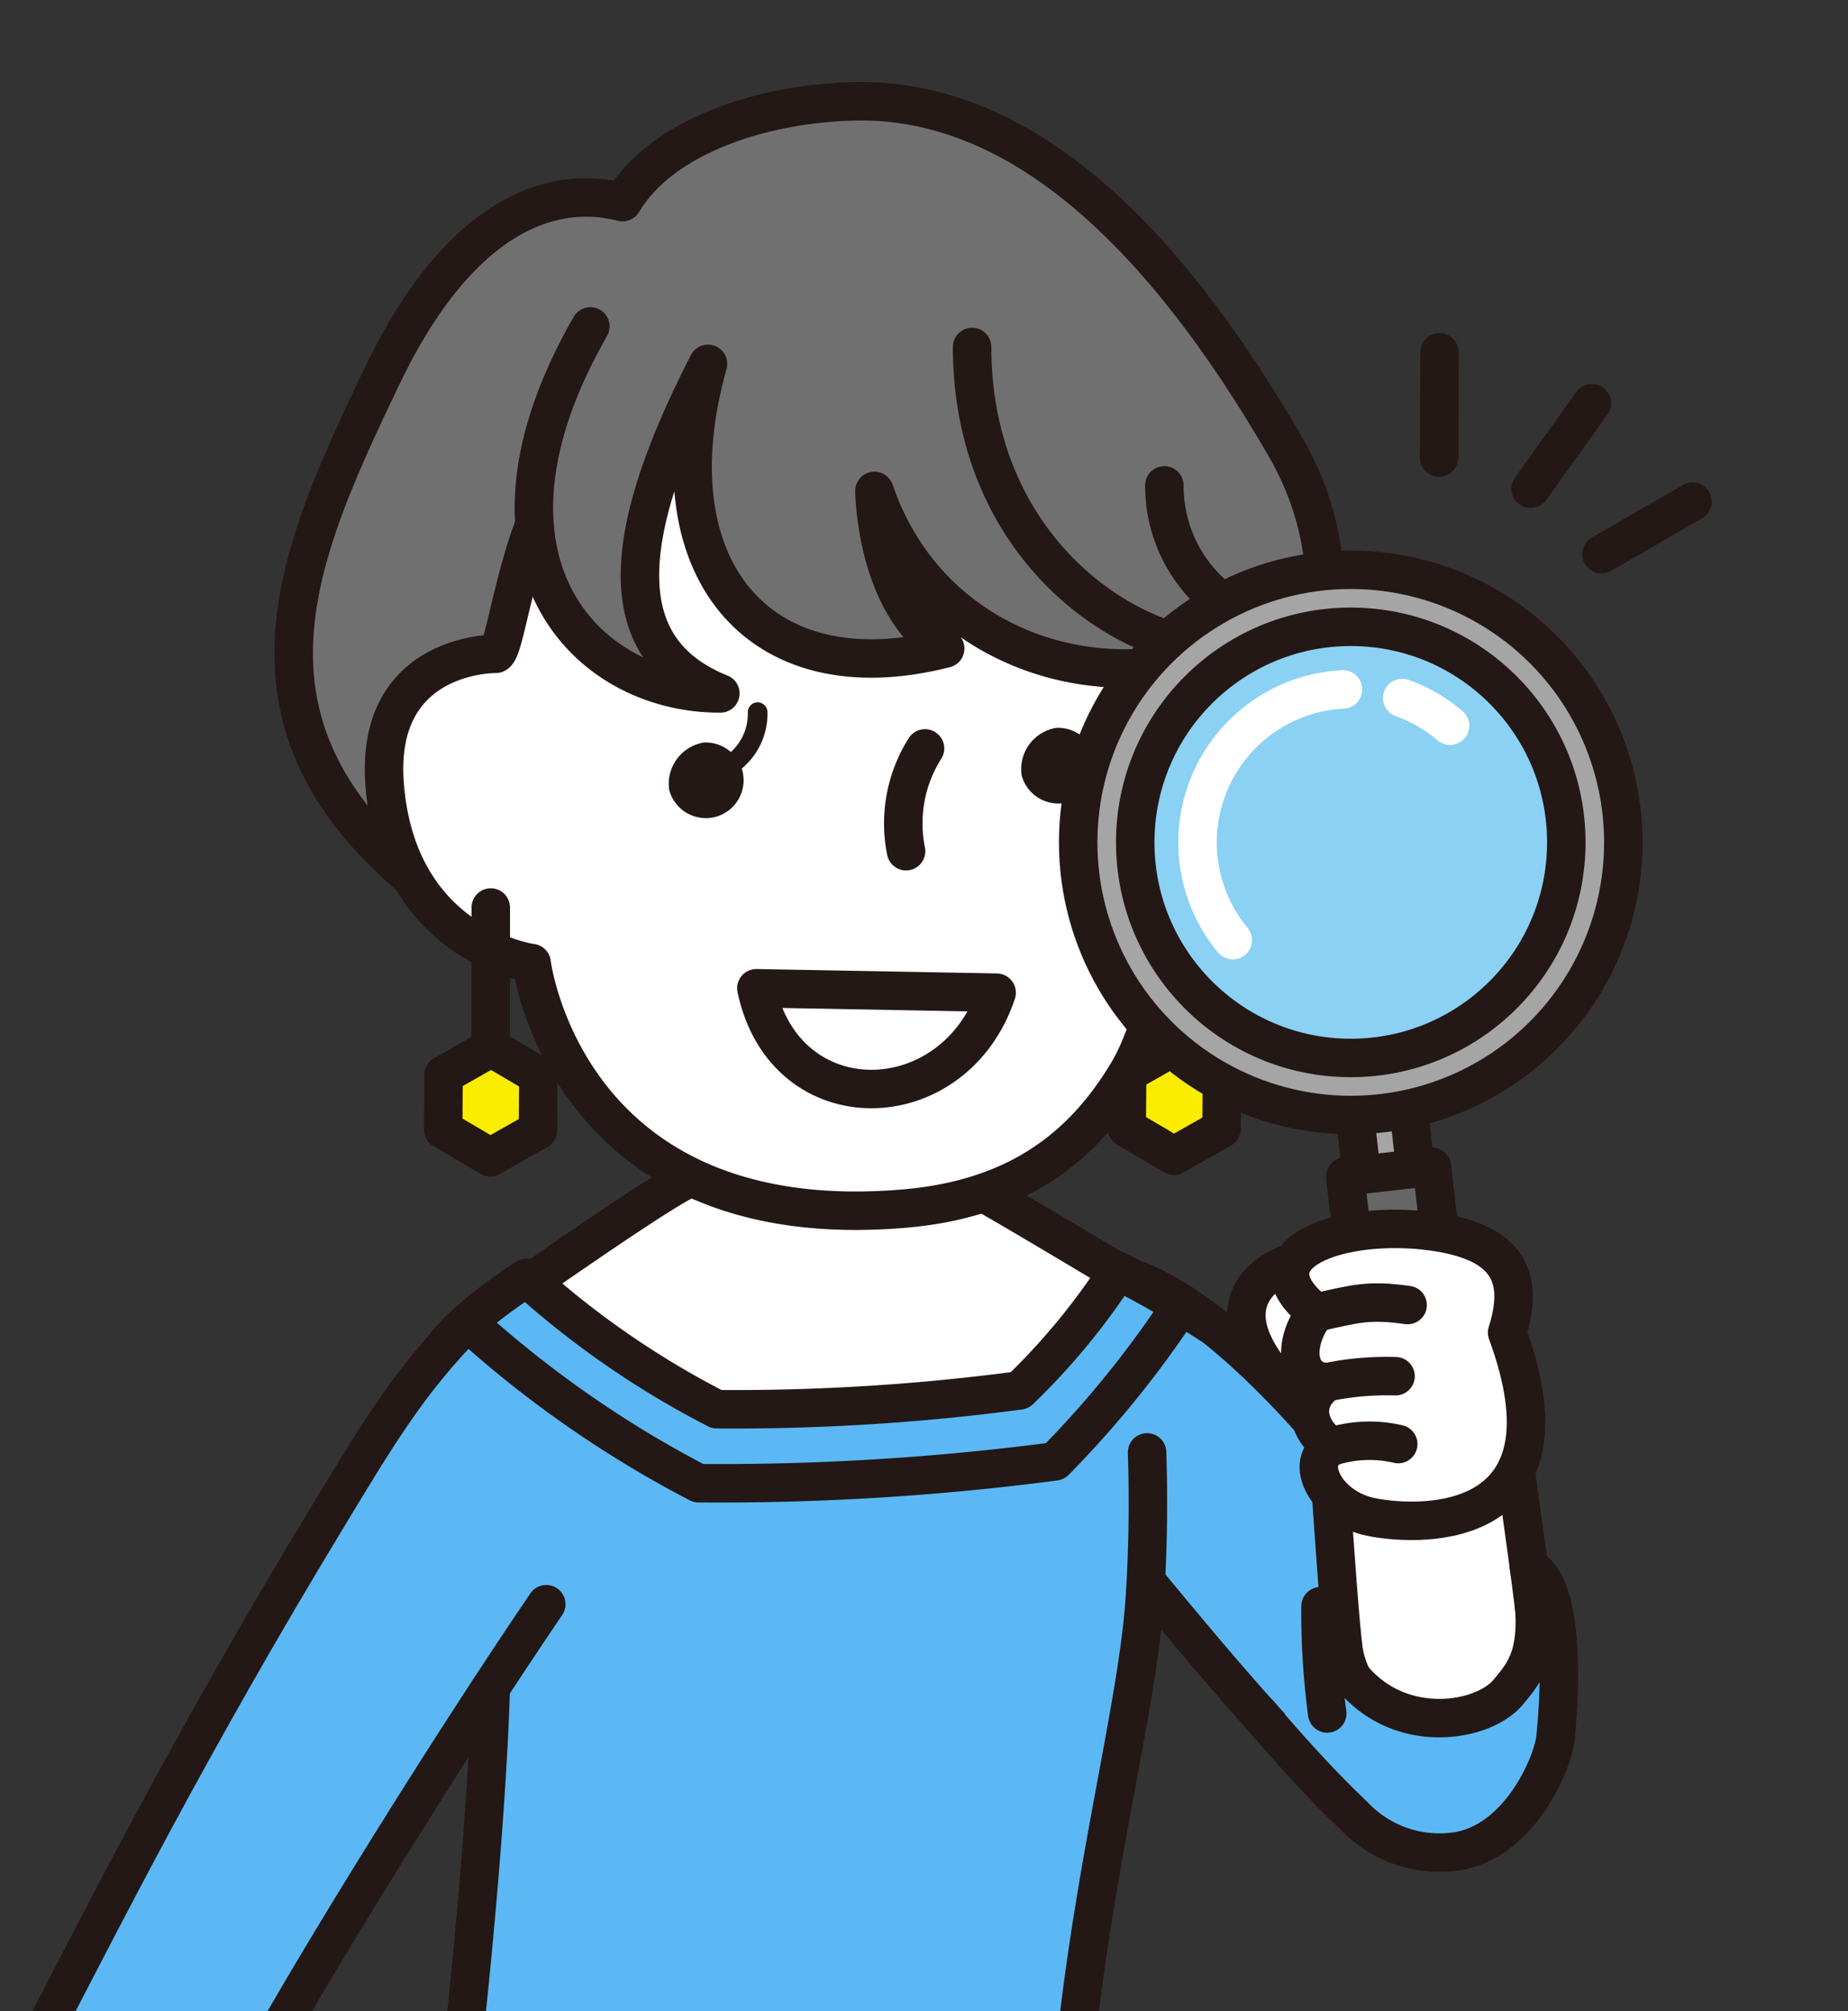 <svg xmlns="http://www.w3.org/2000/svg" xmlns:xlink="http://www.w3.org/1999/xlink" width="112" height="121.863" viewBox="0 0 112 121.863"><rect x="0" y="0" width="112" height="121.863" fill="#333333" stroke="none"/><defs><clipPath id="a"><rect width="112" height="121.863" transform="translate(2546.143 -495.819)" fill="none"/></clipPath></defs><g transform="translate(-2546.143 495.819)"><g clip-path="url(#a)"><path d="M2609.75-406.773c5.1,5.338,11.927,15.021,19.864,22.007,2.181,1.919,11.495,1.711,7.62-9.524a12.5,12.5,0,0,0-2.847-4.764c-4.053-4.753-11.746-16.021-19.166-19.148" fill="#5bb8f4" stroke="#231815" stroke-linecap="round" stroke-linejoin="round" stroke-width="2.331"/><path d="M2638.03-389.043c2.488-1.721,1.294-7.927-.1-18.166-.923-6.793-.756-7.407-1.749-10.882-4.122.619-9.865.6-10.254,1.147.412,3.5,1.249,18.35,1.655,21.177C2628.008-392.81,2633.1-385.631,2638.03-389.043Z" fill="#fff" stroke="#231815" stroke-linecap="round" stroke-linejoin="round" stroke-width="2.331"/><path d="M2626.581-391.991a46.1,46.1,0,0,1-.406-6.5c1.649,8.3,9.422,7.554,11.373,5.209,1.129-1.353,2.187-2.55,1.262-7.559,1.963.9,2.017,6.338,1.6,10.355-.157,1.5-2.207,6.425-6.191,6.875a7.128,7.128,0,0,1-6.062-2.23c-2.7-2.539-5.679-6.1-5.679-6.1" fill="#5bb8f4" stroke="#231815" stroke-linecap="round" stroke-linejoin="round" stroke-width="2.331"/><path d="M2603.481-424.731" fill="none" stroke="#231815" stroke-linecap="round" stroke-linejoin="round" stroke-width="2.331"/><path d="M2615.228-417.939c-2.09-1.244-10.266-6.168-11.34-6.618h.042a21.213,21.213,0,0,1-.607-9.832l-15.541,5.542a33.492,33.492,0,0,1,.034,4.515h-.065c-1.671.7-11.287,7.491-11.287,7.491C2576.431-386.394,2613.492-375.439,2615.228-417.939Z" fill="#fff" stroke="#231815" stroke-linecap="round" stroke-linejoin="round" stroke-width="2.331"/><path d="M2619.433-415.61a59.234,59.234,0,0,0-5.526-3.2,40.845,40.845,0,0,1-5.973,7.243,131.192,131.192,0,0,1-18.347,1.139,53.825,53.825,0,0,1-11.531-7.962s-3.966,2.528-5.157,4.434c-1.817,2.912.1,4.135-1.408,7-1.32,2.518,3.455-.466,4.183,4.637,1.108,7.755-1.462,30.354-1.462,30.354h37.131c1.225-11.331,3.727-20.554,4.173-26.853.2-2.865.243-6.071.147-8.993" fill="#5bb8f4" stroke="#231815" stroke-linecap="round" stroke-linejoin="round" stroke-width="2.331"/><path d="M2579.25-398.612c-6.159,9.057-13.514,21.011-16.6,26.5h-14.188c3.733-7.171,9.035-17.777,17.569-31.848,2.817-4.642,4.862-8.146,8.415-11.7" fill="#5bb8f4" stroke="#231815" stroke-linecap="round" stroke-linejoin="round" stroke-width="2.331"/><path d="M2617.547-416.457a62.182,62.182,0,0,1-7.467,9.19,156.318,156.318,0,0,1-21.6,1.323,66.1,66.1,0,0,1-13.73-9.507" fill="none" stroke="#231815" stroke-linecap="round" stroke-linejoin="round" stroke-width="2.331"/><line y2="9.971" transform="translate(2617.316 -440.919)" fill="none" stroke="#231815" stroke-linecap="round" stroke-linejoin="round" stroke-width="2.331"/><path d="M2617.341-432.42l-2.885,1.637-.026,3.317,2.859,1.68,2.886-1.637.025-3.317Z" fill="#faed00" stroke="#231815" stroke-linecap="round" stroke-linejoin="round" stroke-width="2.331"/><path d="M2597.93-489.679c9.984-.225,18.623,8,26.078,20.864,5.724,9.88,1.407,21.631-13.664,32.31-12.969,9.189-18.474,6.99-33.765-2.23-18.049-10.882-13.151-22.025-7.306-34.243,6.132-12.819,13.2-10.908,14.6-10.593C2586.264-487.582,2592.357-489.554,2597.93-489.679Z" fill="#717071" stroke="#231815" stroke-linecap="round" stroke-linejoin="round" stroke-width="2.331"/><path d="M2576.184-456.2s-7.363-.119-6.727,7.938c.769,9.744,8.906,10.8,8.906,10.8s2.024,16.608,22.548,14.881c6.945-.584,10.9-3.79,13.567-8.23,2.331-3.875,3.681-12.981,3.463-19.914a68.711,68.711,0,0,0-1.272-10.909c-1.9-7.6-5.061-11.96-9.024-14.275-6.651-4.862-25.352-.543-29.631,13.371C2576.986-459.2,2576.614-456.38,2576.184-456.2Z" fill="#fff" stroke="#231815" stroke-linecap="round" stroke-linejoin="round" stroke-width="2.331"/><path d="M2606.546-435.668c-2.551,7.688-12.829,7.97-14.563-.267Z" fill="none" stroke="#231815" stroke-linecap="round" stroke-linejoin="round" stroke-width="2.331"/><path d="M2602.205-450.469a8.488,8.488,0,0,0-1.149,6.228" fill="none" stroke="#231815" stroke-linecap="round" stroke-linejoin="round" stroke-width="2.331"/><path d="M2586.7-447.954a2.3,2.3,0,0,0,2.8,1.636,2.3,2.3,0,0,0,1.636-2.8,2.3,2.3,0,0,0-2.348-1.707A2.54,2.54,0,0,0,2586.7-447.954Z" fill="#231815"/><path d="M2590-449.241a3.716,3.716,0,0,0,2.061-3.425" fill="none" stroke="#231815" stroke-linecap="round" stroke-linejoin="round" stroke-width="1.189"/><path d="M2608.059-448.842a2.3,2.3,0,0,0,2.8,1.637,2.3,2.3,0,0,0,1.637-2.8,2.3,2.3,0,0,0-2.348-1.708A2.539,2.539,0,0,0,2608.059-448.842Z" fill="#231815"/><path d="M2611.366-450.13a3.717,3.717,0,0,0,2.061-3.426" fill="none" stroke="#231815" stroke-linecap="round" stroke-linejoin="round" stroke-width="1.189"/><path d="M2582.222-476.6c-8.561,14.273-.679,22.834,7.58,22.8-6.087-2.452-6.629-8.554-.749-19.969-3.451,12.209,2.963,20.168,14.375,17.248-4.246-2.654-4.289-9.551-4.289-9.551,3.451,10.086,16.112,13.071,22.965,8.856-3.143-2.344-.412-4.318-4.289-11.879C2612.151-480.141,2595.494-488.544,2582.222-476.6Z" fill="#717071"/><path d="M2581.923-476.041c-8.083,14.073-.38,22.277,7.879,22.24-6.087-2.452-6.629-8.554-.749-19.969-3.451,12.209,2.963,20.168,14.375,17.248-4.246-2.654-4.289-9.551-4.289-9.551,3.451,10.086,14.7,13.16,22.893,8.9" fill="none" stroke="#231815" stroke-linecap="round" stroke-linejoin="round" stroke-width="2.331"/><path d="M2605.059-474.792c0,14.933,14.181,21.241,19.856,17.221a8.831,8.831,0,0,1-8.205-8.836" fill="#717071" stroke="#231815" stroke-linecap="round" stroke-linejoin="round" stroke-width="2.331"/><line y2="9.971" transform="translate(2575.887 -440.829)" fill="none" stroke="#231815" stroke-linecap="round" stroke-linejoin="round" stroke-width="2.331"/><path d="M2575.913-432.328l-2.885,1.636-.025,3.317,2.859,1.68,2.885-1.637.025-3.316Z" fill="#faed00" stroke="#231815" stroke-linecap="round" stroke-linejoin="round" stroke-width="2.331"/><rect width="3.276" height="11.17" transform="translate(2628.218 -428.568) rotate(-6.547)" fill="#a5a5a6" stroke="#231815" stroke-linecap="round" stroke-linejoin="round" stroke-width="2.331"/><rect width="5.283" height="19.428" transform="translate(2627.673 -424.523) rotate(-6.547)" fill="#666" stroke="#231815" stroke-linecap="round" stroke-linejoin="round" stroke-width="2.331"/><circle cx="16.52" cy="16.52" r="16.52" transform="translate(2611.487 -461.295)" fill="#a5a5a6" stroke="#231815" stroke-linecap="round" stroke-linejoin="round" stroke-width="2.331"/><circle cx="13.063" cy="13.063" r="13.063" transform="translate(2614.945 -457.838)" fill="#8bd1f4" stroke="#231815" stroke-linecap="round" stroke-linejoin="round" stroke-width="2.331"/><path d="M2627.534-454.045a9.284,9.284,0,0,0-8.8,9.744,9.288,9.288,0,0,0,2.122,5.45" fill="none" stroke="#fff" stroke-linecap="round" stroke-linejoin="round" stroke-width="0.344"/><path d="M2634.024-451.843a9.227,9.227,0,0,0-2.9-1.678" fill="none" stroke="#fff" stroke-linecap="round" stroke-linejoin="round" stroke-width="0.344"/><path d="M2627.534-454.045a9.284,9.284,0,0,0-8.8,9.744,9.288,9.288,0,0,0,2.122,5.45" fill="none" stroke="#fff" stroke-linecap="round" stroke-linejoin="round" stroke-width="2.331"/><path d="M2634.024-451.843a9.227,9.227,0,0,0-2.9-1.678" fill="none" stroke="#fff" stroke-linecap="round" stroke-linejoin="round" stroke-width="2.331"/><line y1="6.377" x2="0.024" transform="translate(2633.361 -474.47)" fill="none" stroke="#231815" stroke-linecap="round" stroke-linejoin="round" stroke-width="2.331"/><line y1="5.184" x2="3.712" transform="translate(2638.911 -471.388)" fill="none" stroke="#231815" stroke-linecap="round" stroke-linejoin="round" stroke-width="2.331"/><line y1="3.189" x2="5.521" transform="translate(2643.202 -465.426)" fill="none" stroke="#231815" stroke-linecap="round" stroke-linejoin="round" stroke-width="2.331"/><path d="M2627.165-419.809c-3.343.048-7.215,2-4.648,6.195s5.861.752,5.861.752l-.378-6.959" fill="#fff" stroke="#231815" stroke-linecap="round" stroke-linejoin="round" stroke-width="2.331"/><path d="M2637.483-415.069c1.175-3.688-.287-5.539-4.507-6.129-5.523-.771-11.583,1.352-7.078,4.912-1.348,1.633-1.367,4.105.658,4.223-1.721,1.241-1.032,3.052.3,3.9-1.793.915-.31,3.724,2.379,4.265C2632.568-403.231,2641.847-403.2,2637.483-415.069Z" fill="#f2ccb8"/><path d="M2631.454-416.74c-2.356-.33-3.11-.092-5.556.454" fill="#f2ccb8"/><path d="M2630.721-412.428a17.946,17.946,0,0,0-4.168.365" fill="#f2ccb8"/><path d="M2630.884-408.316a7.639,7.639,0,0,0-4.03.15" fill="#f2ccb8"/><path d="M2637.483-415.069c1.175-3.688-.287-5.539-4.507-6.129-5.523-.771-11.583,1.352-7.078,4.912-1.348,1.633-1.367,4.105.658,4.223-1.721,1.241-1.032,3.052.3,3.9-1.793.915-.31,3.724,2.379,4.265C2632.568-403.231,2641.847-403.2,2637.483-415.069Z" fill="#fff" stroke="#231815" stroke-linecap="round" stroke-linejoin="round" stroke-width="0.229"/><path d="M2631.454-416.74c-2.356-.33-3.11-.092-5.556.454" fill="none" stroke="#231815" stroke-linecap="round" stroke-linejoin="round" stroke-width="0.229"/><path d="M2630.721-412.428a17.946,17.946,0,0,0-4.168.365" fill="none" stroke="#231815" stroke-linecap="round" stroke-linejoin="round" stroke-width="0.229"/><path d="M2630.884-408.316a7.639,7.639,0,0,0-4.03.15" fill="none" stroke="#231815" stroke-linecap="round" stroke-linejoin="round" stroke-width="0.229"/><path d="M2637.483-415.069c1.175-3.688-.287-5.539-4.507-6.129-5.523-.771-11.583,1.352-7.078,4.912-1.348,1.633-1.367,4.105.658,4.223-1.721,1.241-1.032,3.052.3,3.9-1.793.915-.31,3.724,2.379,4.265C2632.568-403.231,2641.847-403.2,2637.483-415.069Z" fill="none" stroke="#231815" stroke-linecap="round" stroke-linejoin="round" stroke-width="2.331"/><path d="M2631.454-416.74c-2.356-.33-3.11-.092-5.556.454" fill="none" stroke="#231815" stroke-linecap="round" stroke-linejoin="round" stroke-width="2.331"/><path d="M2630.721-412.428a17.946,17.946,0,0,0-4.168.365" fill="none" stroke="#231815" stroke-linecap="round" stroke-linejoin="round" stroke-width="2.331"/><path d="M2630.884-408.316a7.639,7.639,0,0,0-4.03.15" fill="none" stroke="#231815" stroke-linecap="round" stroke-linejoin="round" stroke-width="2.331"/></g></g></svg>